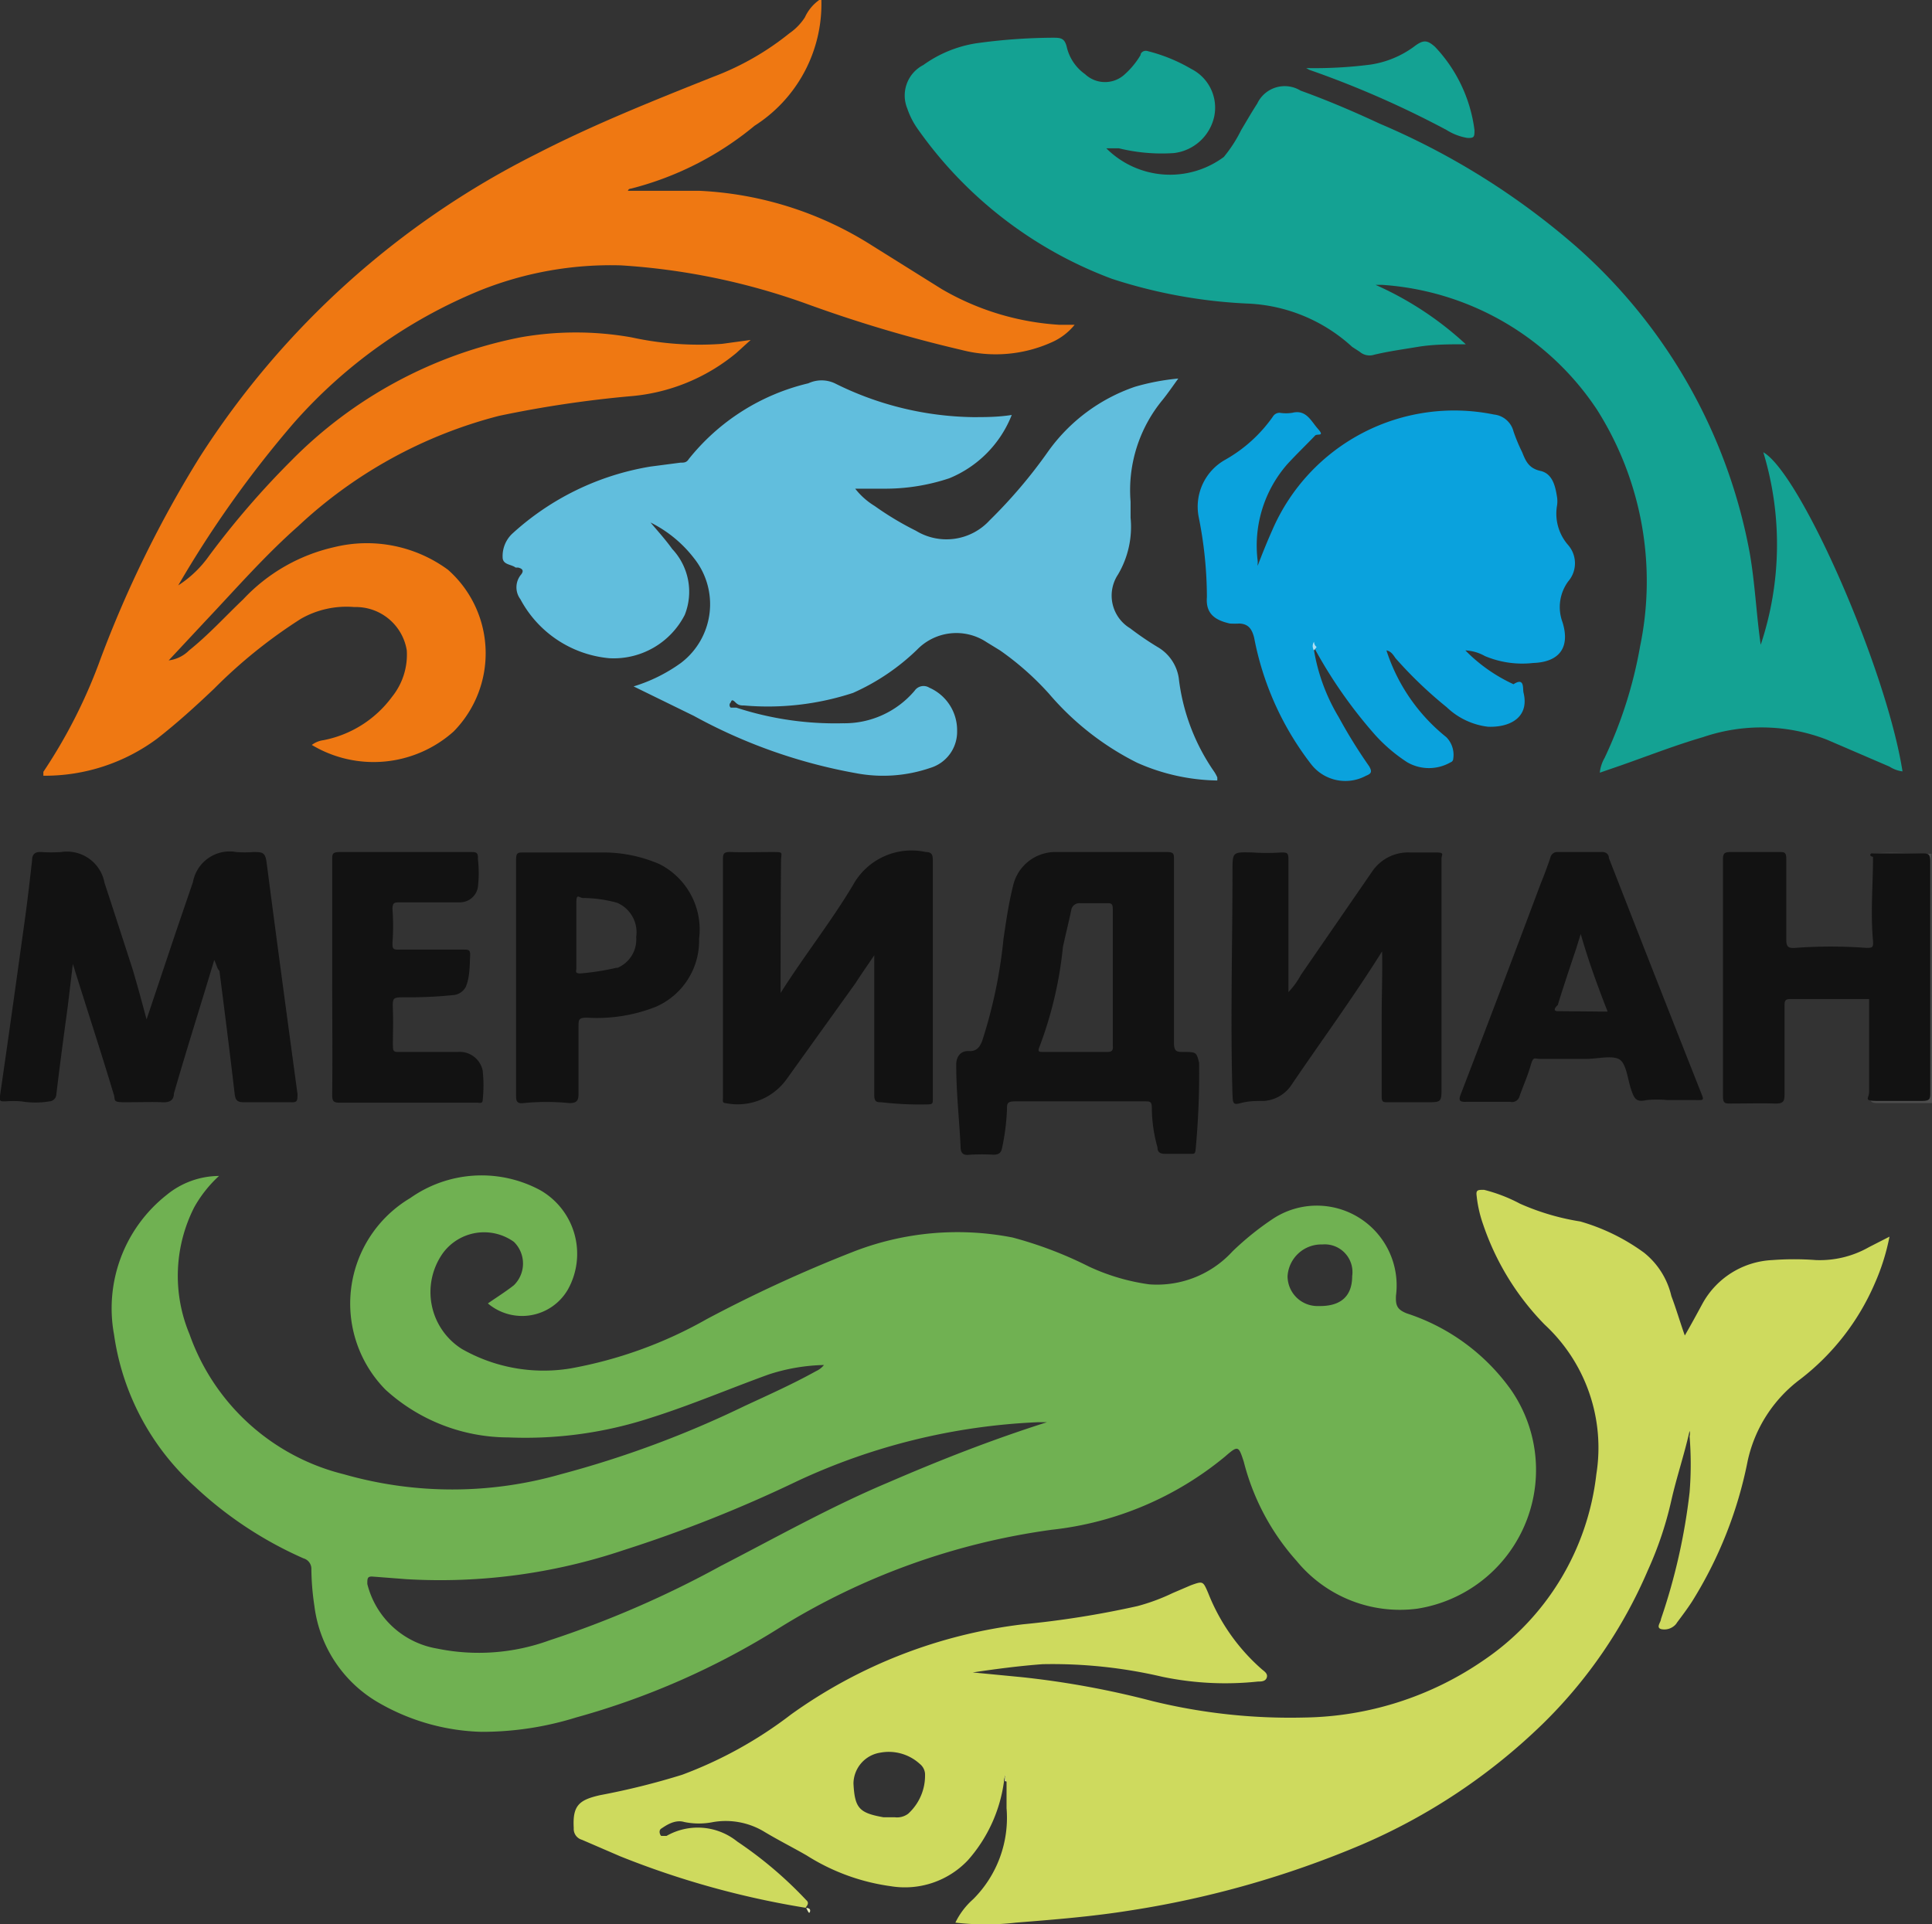 <?xml version="1.0" encoding="UTF-8"?> <svg xmlns="http://www.w3.org/2000/svg" viewBox="0 0 44.55 44.38"><rect x="0" y="0" width="44.55" height="44.38" fill="#333333" stroke="none"/> <defs> <style>.cls-1{fill:#ef7812;}.cls-2{fill:#4d4d4d;}.cls-3{fill:#14a293;}.cls-4{fill:#61bedd;}.cls-5{fill:#0aa2dd;}.cls-6{fill:#121212;}.cls-7{fill:#e1e99e;}.cls-8{fill:#afe0f4;}.cls-9{fill:#ebf0bd;}.cls-10{fill:#70b152;}.cls-11{fill:#ceda5e;}</style> </defs> <g id="Слой_2" data-name="Слой 2"> <g id="Слой_1-2" data-name="Слой 1"> <path class="cls-1" d="M18.94,0A3.33,3.33,0,0,1,17.4,2.9a7.28,7.28,0,0,1-2.85,1.45s-.06,0-.07.05c.55,0,1.1,0,1.64,0a8.12,8.12,0,0,1,4,1.27l1.6,1a6.12,6.12,0,0,0,2.7.82l.36,0a1.4,1.4,0,0,1-.52.4,3.14,3.14,0,0,1-2.09.18A31,31,0,0,1,18.58,7a15.46,15.46,0,0,0-4.26-.88,8.1,8.1,0,0,0-3.23.57A11.56,11.56,0,0,0,6.77,9.76,24.92,24.92,0,0,0,4.11,13.5a2.57,2.57,0,0,0,.71-.68,19.66,19.66,0,0,1,1.89-2.19A10.18,10.18,0,0,1,12,7.78a7.34,7.34,0,0,1,2.56,0,7.32,7.32,0,0,0,2.09.15l.66-.09-.33.3a4.39,4.39,0,0,1-2.47,1,26.05,26.05,0,0,0-3,.45,10.66,10.66,0,0,0-4.64,2.55c-.77.68-1.44,1.45-2.14,2.19l-.84.9A.8.8,0,0,0,4.36,15c.45-.36.83-.78,1.25-1.18A4.11,4.11,0,0,1,7.7,12.62a3.16,3.16,0,0,1,2.63.52,2.57,2.57,0,0,1,.13,3.73,2.77,2.77,0,0,1-3.27.31.57.57,0,0,1,.27-.11,2.57,2.57,0,0,0,1.58-1A1.55,1.55,0,0,0,9.38,15,1.19,1.19,0,0,0,8.17,14a2.12,2.12,0,0,0-1.23.27,11.61,11.61,0,0,0-2,1.61c-.42.4-.85.79-1.31,1.15A4.34,4.34,0,0,1,1,17.89s0-.07,0-.09a12.07,12.07,0,0,0,1.32-2.61A26.32,26.32,0,0,1,4.6,10.55a19.68,19.68,0,0,1,7.77-7c1.32-.68,2.7-1.23,4.08-1.78a6.35,6.35,0,0,0,1.75-1A1.31,1.31,0,0,0,18.56.4a1,1,0,0,1,.33-.4Z"></path> <path class="cls-2" d="M44.55,25.44c-.42,0-.84,0-1.26,0-.16,0-.18-.06-.18-.2,0-.73,0-1.46,0-2.19.15.06.11.19.11.29,0,.56,0,1.11,0,1.66,0,.33,0,.34.34.34h.65c.15,0,.22-.07.22-.21a.56.56,0,0,1,0-.13v-4.9c0-.33,0-.33-.33-.33h-.7c-.09,0-.19,0-.26-.08.47-.05.93,0,1.4,0Z"></path> <path class="cls-3" d="M33.8,7.94c-.39,0-.75,0-1.11.06s-.66.1-1,.18a.35.35,0,0,1-.34-.07L31.18,8a3.8,3.8,0,0,0-2.43-1,11.77,11.77,0,0,1-3.11-.57A9.56,9.56,0,0,1,21.18,3a1.83,1.83,0,0,1-.26-.5.79.79,0,0,1,.37-1A2.84,2.84,0,0,1,22.5,1,13.19,13.19,0,0,1,24.27.87c.18,0,.28,0,.33.22a1.06,1.06,0,0,0,.42.62.67.67,0,0,0,.92,0,1.88,1.88,0,0,0,.36-.44c0-.06.08-.12.17-.09a3.82,3.82,0,0,1,1,.41A1,1,0,0,1,28,2.68a1.08,1.08,0,0,1-.93.85,4.15,4.15,0,0,1-1.27-.11l-.29,0a2.08,2.08,0,0,0,2.71.2A3.18,3.18,0,0,0,28.62,3c.12-.2.24-.41.37-.61a.7.7,0,0,1,1-.3c.61.22,1.22.48,1.82.76a17,17,0,0,1,4.54,2.84,12.42,12.42,0,0,1,4,7.08c.12.7.15,1.4.25,2.1a7.31,7.31,0,0,0,.06-4.44c.86.49,2.84,5,3.21,7.36a.72.72,0,0,1-.3-.11l-1.44-.62A4.17,4.17,0,0,0,39.27,17c-.72.21-1.41.49-2.12.73l-.26.09a.85.85,0,0,1,.11-.34,10.08,10.08,0,0,0,.82-2.58,7.39,7.39,0,0,0-1-5.46,6.46,6.46,0,0,0-4.94-2.87h-.16A7.59,7.59,0,0,1,33.8,7.94Z"></path> <path class="cls-4" d="M14.61,15.83a3.7,3.7,0,0,0,1.09-.54,1.7,1.7,0,0,0,.3-2.42,2.88,2.88,0,0,0-1-.82c.17.2.35.4.5.61a1.44,1.44,0,0,1,.29,1.52,1.84,1.84,0,0,1-1.74,1A2.59,2.59,0,0,1,12,13.82a.46.46,0,0,1,0-.55c.08-.09.07-.15-.05-.18l-.06,0c-.1-.08-.3-.06-.3-.24a.71.71,0,0,1,.22-.54A6.22,6.22,0,0,1,15,10.76l.69-.09c.08,0,.14,0,.19-.08a5,5,0,0,1,2.76-1.75.72.72,0,0,1,.61,0,7.35,7.35,0,0,0,3.18.78c.29,0,.58,0,.9-.05a2.61,2.61,0,0,1-1.44,1.46,4.66,4.66,0,0,1-1.53.24h-.64a1.68,1.68,0,0,0,.45.4,7,7,0,0,0,.95.57A1.35,1.35,0,0,0,22.82,12a11.46,11.46,0,0,0,1.35-1.59,4.08,4.08,0,0,1,2-1.49,5.27,5.27,0,0,1,1-.19c-.13.18-.24.34-.36.49a3.27,3.27,0,0,0-.74,2.35c0,.12,0,.25,0,.37a2.16,2.16,0,0,1-.29,1.31.88.88,0,0,0,.28,1.24,7,7,0,0,0,.63.43,1,1,0,0,1,.49.71A4.74,4.74,0,0,0,28,17.8a.83.83,0,0,1,.07.13V18a4.7,4.7,0,0,1-1.85-.41A6.47,6.47,0,0,1,24.19,16a6.61,6.61,0,0,0-1.13-1l-.31-.19a1.26,1.26,0,0,0-1.6.17,5.09,5.09,0,0,1-1.48,1,6.3,6.3,0,0,1-2.51.29c-.07,0-.13,0-.2-.07s-.09-.06-.11,0a.08.08,0,0,0,0,.12l.13,0a7.34,7.34,0,0,0,2.46.36,2.12,2.12,0,0,0,1.65-.75.25.25,0,0,1,.34-.07,1.07,1.07,0,0,1,.64,1,.87.87,0,0,1-.62.85,3.35,3.35,0,0,1-1.72.12A12.24,12.24,0,0,1,16,16.51Z"></path> <path class="cls-5" d="M30.3,15a4.4,4.4,0,0,0,.57,1.54,11.84,11.84,0,0,0,.7,1.13c.07.12.06.17-.07.22a1,1,0,0,1-1.27-.27,6.86,6.86,0,0,1-1.31-2.91c-.05-.2-.13-.32-.34-.33a2.07,2.07,0,0,1-.22,0c-.36-.08-.56-.24-.53-.61a9.44,9.44,0,0,0-.19-1.85,1.24,1.24,0,0,1,.6-1.31,3.36,3.36,0,0,0,1.11-1,.18.18,0,0,1,.16-.09.94.94,0,0,0,.29,0c.32-.08.43.19.59.37s0,.11-.06.15c-.21.22-.44.44-.65.67A2.85,2.85,0,0,0,29,12.93.29.29,0,0,1,29,13l0,.05c.11-.29.22-.56.34-.83a4.57,4.57,0,0,1,5.11-2.66.52.52,0,0,1,.45.39,4,4,0,0,0,.2.48c.08.2.15.37.42.43s.34.33.38.58a.65.65,0,0,1,0,.24,1.1,1.1,0,0,0,.26.89.64.64,0,0,1,0,.84,1,1,0,0,0-.13.94c.18.58-.07.92-.68.94a2.22,2.22,0,0,1-1.11-.16,1,1,0,0,0-.45-.13,3.74,3.74,0,0,0,1.11.78s0,0,0,0c.26-.17.21.1.23.19.14.56-.29.81-.82.79a1.66,1.66,0,0,1-.95-.45,9.68,9.68,0,0,1-1.18-1.13c-.05-.07-.1-.16-.21-.18a4.22,4.22,0,0,0,1.38,2,.58.58,0,0,1,.16.5s0,.06-.06.08a1,1,0,0,1-1,0,3.74,3.74,0,0,1-.74-.63,10.86,10.86,0,0,1-1.4-2l0,0S30.29,15,30.3,15Z"></path> <path class="cls-6" d="M4.94,22.14c-.32,1.07-.64,2.07-.93,3.08,0,.16-.11.21-.27.2s-.58,0-.87,0-.2-.05-.25-.19c-.3-1-.63-2-.94-3l-.12,1c-.09.66-.18,1.33-.26,2a.17.17,0,0,1-.16.17,2,2,0,0,1-.65,0,2.3,2.3,0,0,0-.37,0c-.12,0-.13,0-.12-.13.2-1.37.39-2.74.58-4.11.06-.44.11-.88.16-1.32,0-.13.06-.2.21-.19a3.53,3.53,0,0,0,.46,0,.88.88,0,0,1,1,.71c.22.67.44,1.35.65,2,.11.37.21.74.32,1.15l.67-2,.4-1.17a.86.86,0,0,1,1-.69,2.54,2.54,0,0,0,.39,0c.21,0,.28,0,.31.26.23,1.77.47,3.55.71,5.32,0,.16,0,.2-.17.19-.35,0-.71,0-1.06,0-.17,0-.2-.05-.22-.2-.11-.95-.23-1.89-.35-2.83C5,22.33,5,22.26,4.94,22.14Z"></path> <path class="cls-6" d="M18,22.9c.55-.87,1.17-1.65,1.67-2.49a1.54,1.54,0,0,1,1.68-.76c.14,0,.16.07.16.2v4.5c0,.32,0,.64,0,1,0,.09,0,.12-.12.12a7.67,7.67,0,0,1-1.07-.05c-.09,0-.16,0-.16-.16,0-1.08,0-2.15,0-3.23-.14.21-.29.42-.43.64L18.13,24.9a1.39,1.39,0,0,1-1.4.54c-.08,0-.06-.07-.06-.11,0-1,0-2.06,0-3.09,0-.79,0-1.58,0-2.38,0-.17,0-.22.21-.21s.61,0,.91,0,.22,0,.22.21C18,20.85,18,21.85,18,22.9Z"></path> <path class="cls-6" d="M31.87,21.94c-.69,1.1-1.42,2.09-2.11,3.11a.83.83,0,0,1-.61.34c-.18,0-.36,0-.54.05s-.18,0-.19-.19c-.05-1.72,0-3.44,0-5.16,0-.45,0-.44.47-.43a4.68,4.68,0,0,0,.65,0c.14,0,.17,0,.17.17,0,1,0,2,0,3.05a1.85,1.85,0,0,0,.29-.4l1.64-2.38a1,1,0,0,1,.87-.44c.2,0,.41,0,.61,0s.12.05.12.14v5.27c0,.35,0,.35-.34.35H32c-.1,0-.14,0-.14-.13,0-.59,0-1.19,0-1.78S31.88,22.51,31.87,21.94Z"></path> <path class="cls-6" d="M43.15,19.68c.38,0,.77,0,1.15,0,.16,0,.21,0,.21.2,0,1.77,0,3.54,0,5.31,0,.15,0,.2-.2.2-.32,0-.64,0-1,0s-.21-.05-.21-.21c0-.64,0-1.28,0-1.91,0-.08,0-.16,0-.23H41.28c-.13,0-.13.06-.13.16,0,.67,0,1.33,0,2,0,.18,0,.26-.24.25s-.7,0-1,0c-.13,0-.18,0-.18-.17V19.81c0-.14.05-.16.18-.16q.56,0,1.11,0c.13,0,.17,0,.17.17,0,.62,0,1.23,0,1.85,0,.18.06.2.21.19a11.1,11.1,0,0,1,1.63,0c.14,0,.17,0,.16-.16-.06-.65,0-1.29,0-1.94C43.12,19.75,43.11,19.71,43.15,19.68Z"></path> <path class="cls-6" d="M7.66,22.52c0-.89,0-1.79,0-2.68,0-.15,0-.19.19-.19,1,0,2,0,3,0,.12,0,.18,0,.17.16a2.81,2.81,0,0,1,0,.65.42.42,0,0,1-.41.35H9.23c-.13,0-.18,0-.18.16a5,5,0,0,1,0,.77c0,.13,0,.17.17.16h1.46c.13,0,.17,0,.16.16s0,.47-.1.7a.36.36,0,0,1-.3.19A10,10,0,0,1,9.35,23c-.3,0-.3,0-.29.3s0,.5,0,.74,0,.22.22.22c.43,0,.85,0,1.28,0a.54.54,0,0,1,.57.43,3.1,3.1,0,0,1,0,.68c0,.09-.08.06-.13.06H7.82c-.14,0-.16-.05-.16-.18C7.67,24.33,7.66,23.43,7.66,22.52Z"></path> <path class="cls-3" d="M30.12,1.57a10.09,10.09,0,0,0,1.48-.08,2.26,2.26,0,0,0,1-.41c.22-.17.31-.16.49,0A3.42,3.42,0,0,1,34,3c0,.15,0,.19-.17.18A1.29,1.29,0,0,1,33.36,3a22.39,22.39,0,0,0-3.17-1.39Z"></path> <path class="cls-7" d="M23.17,41.08c0-.08,0-.17.07-.23v.23Z"></path> <path class="cls-8" d="M30.3,15a.18.18,0,0,1,0-.2s0,.08.06.12Z"></path> <path class="cls-9" d="M18.59,44l0,0s.11,0,.09.08S18.63,44.08,18.59,44Z"></path> <path class="cls-10" d="M34.84,32.05a4.76,4.76,0,0,0-2.4-1.76c-.23-.09-.26-.19-.25-.41a1.84,1.84,0,0,0-2.84-1.77,6.64,6.64,0,0,0-.93.75,2.36,2.36,0,0,1-1.92.76,4.84,4.84,0,0,1-1.39-.41,9.12,9.12,0,0,0-1.76-.67,6.61,6.61,0,0,0-3.68.33,32.06,32.06,0,0,0-3.37,1.55,9.93,9.93,0,0,1-3.15,1.14,3.81,3.81,0,0,1-2.5-.45,1.55,1.55,0,0,1-.43-2.22,1.18,1.18,0,0,1,1.63-.25.7.7,0,0,1,0,1c-.19.15-.4.28-.6.42a1.22,1.22,0,0,0,1.85-.33,1.69,1.69,0,0,0-.64-2.28,2.85,2.85,0,0,0-3,.18,2.83,2.83,0,0,0-.57,4.42,4.21,4.21,0,0,0,2.83,1.1A9.31,9.31,0,0,0,15,32.7c.92-.29,1.81-.67,2.72-1A4.4,4.4,0,0,1,19,31.48a.49.49,0,0,1-.18.14c-.54.3-1.1.55-1.66.81A23.58,23.58,0,0,1,12.93,34a9.09,9.09,0,0,1-5,0,5.06,5.06,0,0,1-3.56-3.23,3.49,3.49,0,0,1,.11-2.93,2.91,2.91,0,0,1,.57-.72,1.92,1.92,0,0,0-1.21.44,3.33,3.33,0,0,0-1.21,3.22A5.82,5.82,0,0,0,4.5,34.29,8.9,8.9,0,0,0,7,35.94a.25.25,0,0,1,.18.25,6,6,0,0,0,.07.85,3,3,0,0,0,1.45,2.21,5,5,0,0,0,2.4.69,7.29,7.29,0,0,0,2.18-.33,17.65,17.65,0,0,0,4.68-2.06,16,16,0,0,1,6.29-2.27,7.55,7.55,0,0,0,4-1.69c.3-.26.31-.25.43.12A5.44,5.44,0,0,0,29.9,36a3.08,3.08,0,0,0,2.78,1.1A3.24,3.24,0,0,0,34.84,32.05ZM20.48,34.19c-1.33.56-2.59,1.27-3.87,1.93a23.35,23.35,0,0,1-3.94,1.71,4.76,4.76,0,0,1-2.59.19,2,2,0,0,1-1.61-1.49c0-.13,0-.18.13-.17l.78.06a13.27,13.27,0,0,0,5-.67,31,31,0,0,0,4-1.59,14.57,14.57,0,0,1,5.54-1.36h.22C22.85,33.21,21.66,33.68,20.48,34.19Zm9.93-4.07a.69.69,0,0,1-.72-.69.78.78,0,0,1,.8-.73.64.64,0,0,1,.69.73C31.18,29.89,30.92,30.13,30.41,30.12Z"></path> <path class="cls-11" d="M43.1,28.76a2.29,2.29,0,0,1-1.23.3,6.69,6.69,0,0,0-1,0,1.94,1.94,0,0,0-1.61,1c-.13.24-.26.48-.41.74-.11-.31-.2-.62-.31-.91a1.8,1.8,0,0,0-.63-1,4.68,4.68,0,0,0-1.47-.72,5.56,5.56,0,0,1-1.39-.41,3.65,3.65,0,0,0-.83-.32c-.14,0-.19,0-.17.14a2.88,2.88,0,0,0,.15.66,6.08,6.08,0,0,0,1.42,2.31A3.87,3.87,0,0,1,36.81,34a6,6,0,0,1-2.6,4.29,7.47,7.47,0,0,1-4.13,1.32,13.35,13.35,0,0,1-3.51-.38,20.43,20.43,0,0,0-3-.55l-1.14-.11c.54-.08,1.07-.15,1.61-.19a11.12,11.12,0,0,1,2.76.29,7.12,7.12,0,0,0,2.21.11c.07,0,.17,0,.2-.09s-.05-.14-.11-.19a4.55,4.55,0,0,1-1.24-1.76c-.12-.28-.12-.28-.4-.18l-.42.18a4.63,4.63,0,0,1-.81.3,21.63,21.63,0,0,1-2.64.42,11.51,11.51,0,0,0-5.35,2.08,9.63,9.63,0,0,1-2.51,1.39,16.83,16.83,0,0,1-1.89.47c-.49.11-.64.24-.61.76a.26.26,0,0,0,.19.27l.88.38A20.08,20.08,0,0,0,18.59,44s.05,0,0,0,.11-.09,0-.18A9.23,9.23,0,0,0,17,42.47a1.45,1.45,0,0,0-1.63-.13c-.06,0-.1,0-.12,0s-.08-.12,0-.17.3-.22.53-.15a1.67,1.67,0,0,0,.67,0,1.72,1.72,0,0,1,1.15.21c.33.2.67.37,1,.56a4.84,4.84,0,0,0,1.94.71,2,2,0,0,0,1.78-.6,3.43,3.43,0,0,0,.83-1.81s0-.12.06-.18a.15.15,0,0,0,0,.18c0,.21,0,.41,0,.61a2.65,2.65,0,0,1-.77,2.1,1.72,1.72,0,0,0-.41.54,6,6,0,0,0,1.4,0c.88-.07,1.76-.14,2.63-.28a22.44,22.44,0,0,0,5.32-1.51,13.77,13.77,0,0,0,4.19-2.79A11,11,0,0,0,38,36.21a8.24,8.24,0,0,0,.54-1.61c.12-.53.3-1.06.42-1.6a.21.21,0,0,1,0,.12,8.06,8.06,0,0,1,0,1.3,13.88,13.88,0,0,1-.66,2.92c0,.07-.12.19,0,.23a.35.35,0,0,0,.3-.07.27.27,0,0,0,.07-.08c.12-.16.24-.32.35-.49a9.63,9.63,0,0,0,1.28-3.24,3.2,3.2,0,0,1,1.21-1.88,5.56,5.56,0,0,0,1.72-2.21,5.05,5.05,0,0,0,.34-1.08ZM20.94,41.83a.43.43,0,0,1-.31.08l-.26,0c-.56-.1-.66-.21-.69-.78a.73.73,0,0,1,.62-.71,1.06,1.06,0,0,1,.91.26.32.32,0,0,1,.12.22A1.19,1.19,0,0,1,20.94,41.83Z"></path> <path class="cls-6" d="M27.29,24.26c-.15,0-.22,0-.22-.22,0-.7,0-1.4,0-2.09h0c0-.71,0-1.42,0-2.14,0-.11,0-.16-.16-.16-.87,0-1.74,0-2.61,0a1,1,0,0,0-.94.78c-.1.4-.16.81-.22,1.22A11.25,11.25,0,0,1,22.65,24c-.06.16-.14.25-.31.24s-.3.11-.29.34c0,.62.07,1.24.1,1.86,0,.17.07.21.22.19a4.87,4.87,0,0,1,.54,0c.14,0,.18-.06.2-.17a5.16,5.16,0,0,0,.11-.88c0-.12,0-.18.18-.18l3,0c.12,0,.16,0,.16.16a3.43,3.43,0,0,0,.13.9c0,.1.05.15.17.15l.61,0c.07,0,.09,0,.1-.1a18.81,18.81,0,0,0,.08-2C27.59,24.27,27.59,24.26,27.29,24.26Zm-1.75,0c-.5,0-1,0-1.48,0-.1,0-.14,0-.09-.12a9.06,9.06,0,0,0,.54-2.3c.06-.28.13-.56.19-.84a.19.19,0,0,1,.21-.17h.61c.1,0,.14,0,.14.14,0,.52,0,1,0,1.57h0v1.58C25.67,24.21,25.65,24.26,25.54,24.26Z"></path> <path class="cls-6" d="M39.24,25.24c-.72-1.82-1.43-3.63-2.14-5.45,0-.09-.07-.15-.18-.14-.33,0-.65,0-1,0a.16.16,0,0,0-.17.13c-.07.2-.14.4-.22.59q-.91,2.43-1.84,4.85c-.06.15-.05.2.13.19.34,0,.69,0,1,0a.18.18,0,0,0,.22-.13c.08-.23.18-.45.25-.69s.08-.17.22-.17h1.07c.25,0,.56-.08.74,0s.21.46.29.7.13.3.36.25a2.57,2.57,0,0,1,.48,0c.2,0,.4,0,.61,0S39.3,25.39,39.24,25.24Zm-3.32-1.92c-.12,0-.06-.09,0-.14.12-.39.25-.78.38-1.17.05-.14.09-.28.15-.47.18.63.39,1.2.62,1.79Z"></path> <path class="cls-6" d="M15.21,19.93a3.25,3.25,0,0,0-1.27-.27c-.62,0-1.23,0-1.85,0-.16,0-.19,0-.19.19,0,.9,0,1.8,0,2.7v2.7c0,.12,0,.21.17.19a5.36,5.36,0,0,1,1.06,0c.17,0,.21-.06.21-.21,0-.51,0-1,0-1.54,0-.18,0-.22.2-.22a3.7,3.7,0,0,0,1.58-.25,1.66,1.66,0,0,0,1-1.57A1.69,1.69,0,0,0,15.21,19.93Zm-1,2.39a5.74,5.74,0,0,1-.83.13c-.13,0-.09-.06-.09-.11V21.6h0c0-.25,0-.51,0-.76s.05-.14.15-.13a3,3,0,0,1,.79.11.74.74,0,0,1,.44.79A.71.71,0,0,1,14.24,22.32Z"></path> </g> </g> </svg> 